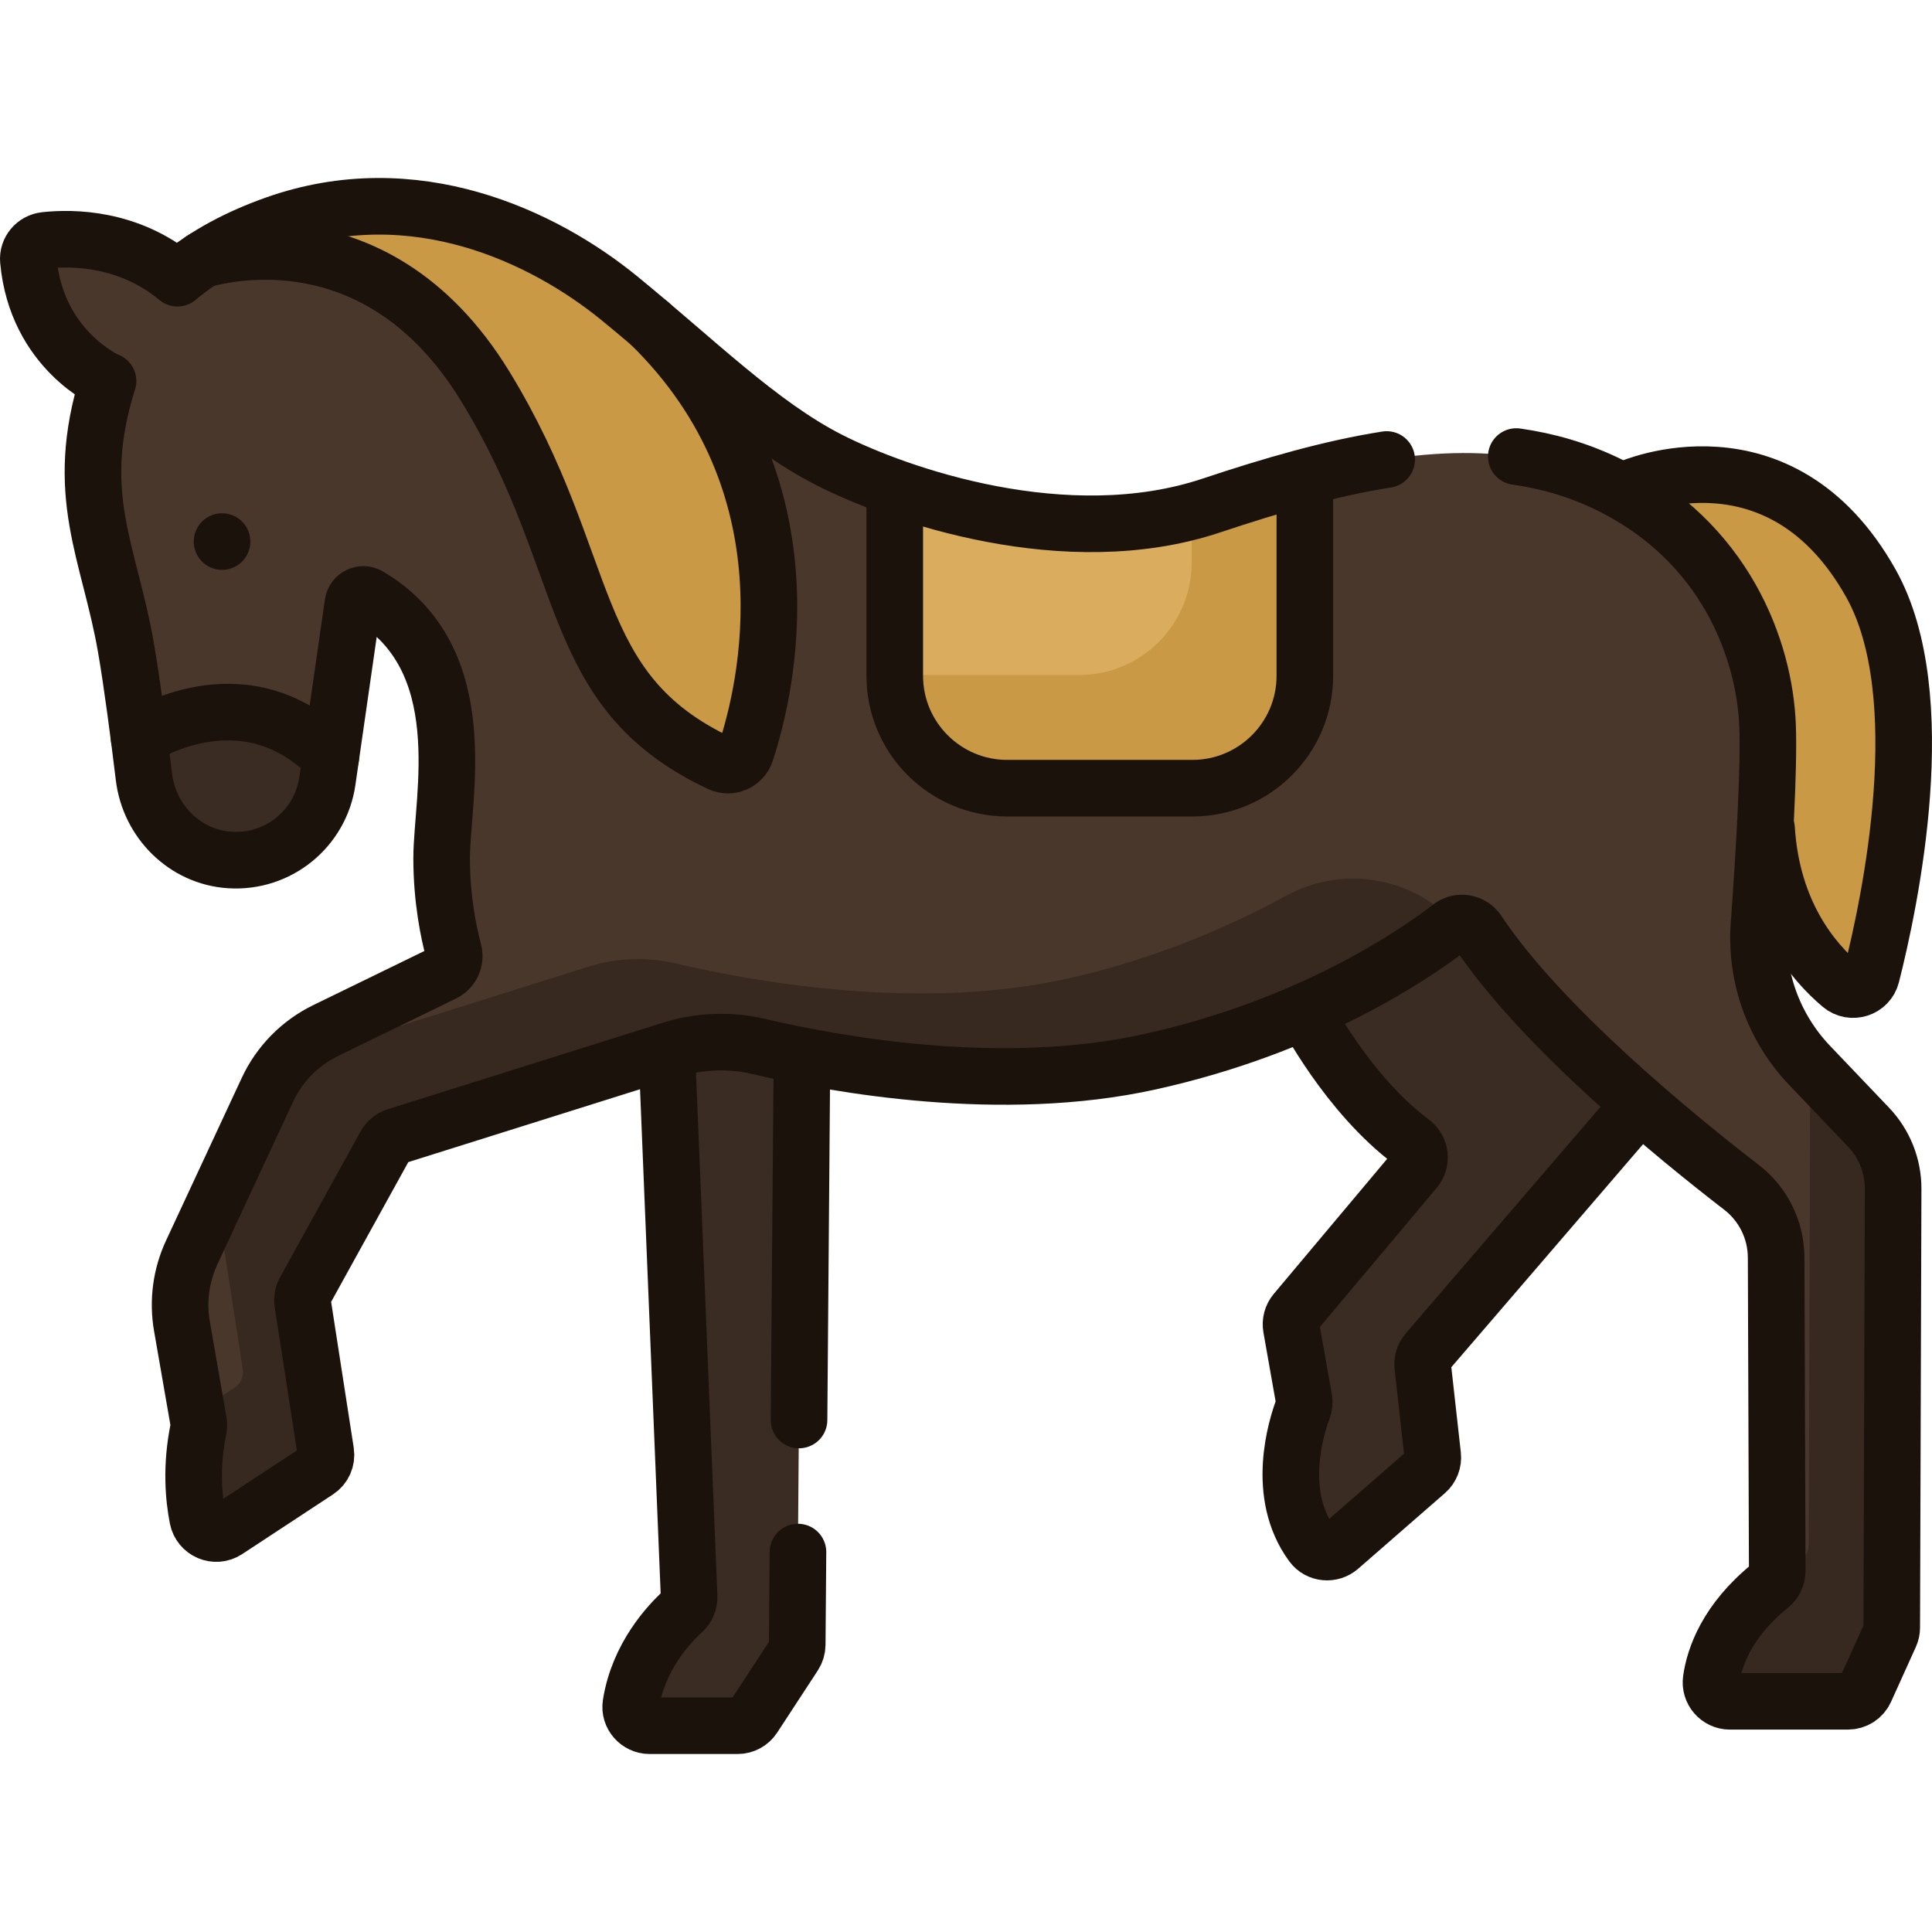<svg xmlns="http://www.w3.org/2000/svg" xmlns:xlink="http://www.w3.org/1999/xlink" version="1.1" id="Capa_1" x="0px" y="0px" viewBox="0 0 512.001 512.001" style="enable-background:new 0 0 512.001 512.001;" xml:space="preserve" width="300" height="300"><g width="100%" height="100%" transform="matrix(1,0,0,1,0,0)"><g>
	<g>
		<path style="" d="M377.042,362.087c-0.155-1.385,0.273-2.772,1.182-3.829l61.387-71.272l-47.119-48.438
			l-46.689,29.459c0,0,11.246,21.923,28.333,34.66c2.33,1.736,2.754,5.051,0.886,7.276l-31.715,37.777
			c-0.955,1.137-1.357,2.639-1.098,4.101l3.345,18.918c0.156,0.88,0.077,1.781-0.236,2.617c-1.789,4.772-7.43,22.618,2.408,35.988
			c1.716,2.333,5.1,2.632,7.283,0.729l22.979-20.026c1.241-1.082,1.873-2.704,1.69-4.341L377.042,362.087z" fill="#3a2c22" fill-opacity="1" data-original-color="#945c33ff" stroke="none" stroke-opacity="1"></path>
		<path style="" d="M495.783,154.537c-24.057-42.81-63.964-25.15-63.964-25.15l36.341,90.25
			c1.423,22.507,12.492,35.364,19.699,41.429c2.842,2.391,7.195,1.006,8.109-2.594C500.869,239.163,512.531,184.341,495.783,154.537
			z" fill="#c99945" fill-opacity="1" data-original-color="#633d22ff" stroke="none" stroke-opacity="1"></path>
		<path style="" d="M479.536,282.312c-9.526-9.989-14.388-23.531-13.383-37.297c1.277-17.51,2.733-41.183,2.266-52.85
			c-0.793-19.83-11.065-48.753-42.399-63.891c-24.414-11.794-51.306-9.502-80.217-1.831v52.628
			c0,16.462-13.345,29.807-29.807,29.807h-49.069c-16.462,0-29.807-13.345-29.807-29.807v-49.834
			c-7.066-2.506-13.058-5.136-17.493-7.401c-18.304-9.346-35.428-26.439-55.522-42.831c-20.094-16.393-54.343-32.663-91.23-19.553
			c-9.365,3.328-18.279,7.884-25.843,14.273l0-0.001C34.09,63.005,19.293,62.896,11.951,63.693c-2.681,0.291-4.677,2.654-4.431,5.34
			c2.185,23.846,21.086,31.971,21.086,31.971l0.021-0.031c-9.491,30.148,0.355,45.241,4.761,70.699
			c1.141,6.589,2.36,15.307,3.471,23.929l0-0.001l50.804,5.115l5.868-40.796c0.281-1.956,2.463-3.002,4.166-2
			c28.453,16.735,19.344,53.528,19.344,69.543c0,10.924,1.876,19.801,3.168,24.617c0.623,2.324-0.487,4.756-2.65,5.809
			l-40.161,19.557c-1.036,0.504-1.867,1.35-2.353,2.395l-24.238,52.08c-2.837,6.095-3.74,12.912-2.588,19.536l4.412,25.372
			c0.108,0.621,0.09,1.26-0.036,1.877c-2.026,9.883-1.285,18.17-0.21,23.622c0.692,3.512,4.697,5.22,7.688,3.254l24.055-15.81
			c1.643-1.08,2.504-3.02,2.203-4.963l-6.118-39.491c-0.17-1.099,0.029-2.222,0.566-3.194l21.339-38.641
			c0.616-1.114,1.631-1.953,2.842-2.347l72.93-22.941c7.527-2.368,15.545-2.67,23.226-0.865
			c20.969,4.928,64.427,12.69,103.512,4.069c42.081-9.283,69.677-27.98,79.775-35.751c2.317-1.783,5.635-1.192,7.251,1.244
			c16.801,25.312,52.877,54.672,69.837,67.75c5.779,4.456,9.182,11.325,9.207,18.622l0.291,83.05
			c0.007,1.52-0.684,2.961-1.864,3.919c-11.508,9.348-14.793,18.981-15.64,24.89c-0.434,3.031,1.904,5.744,4.967,5.744h31.288
			c1.972,0,3.762-1.155,4.574-2.952l6.571-14.535c0.291-0.644,0.443-1.342,0.446-2.049l0.37-116.247
			c0.019-6.092-2.317-11.955-6.521-16.363L479.536,282.312z" fill="#49372b" fill-opacity="1" data-original-color="#c57a44ff" stroke="none" stroke-opacity="1"></path>
		<g>
			<path style="" d="M385.635,244.704c-11.477-12.434-29.91-15.449-44.766-7.349
				c-14.869,8.108-34.851,16.879-58.242,22.04c-39.084,8.622-82.542,0.859-103.511-4.069c-7.681-1.805-15.699-1.502-23.226,0.865
				l-72.93,22.941c-1.21,0.394-2.226,1.233-2.842,2.347L58.778,320.12c-0.537,0.973-0.736,2.096-0.566,3.194l6.118,39.491
				c0.301,1.943-0.56,3.883-2.203,4.963l-9.934,6.529l0.44,2.53c0.108,0.621,0.09,1.26-0.036,1.878
				c-2.026,9.883-1.285,18.17-0.21,23.621c0.692,3.512,4.697,5.22,7.688,3.254l24.055-15.81c1.643-1.08,2.504-3.02,2.203-4.963
				l-6.118-39.491c-0.17-1.099,0.029-2.222,0.566-3.194l21.339-38.641c0.616-1.114,1.631-1.953,2.842-2.347l72.93-22.941
				c7.527-2.368,15.545-2.67,23.226-0.865c20.969,4.929,64.427,12.691,103.512,4.069c42.081-9.283,69.677-27.98,79.775-35.751
				c0.442-0.34,0.925-0.567,1.421-0.738C385.762,244.84,385.699,244.773,385.635,244.704z" fill="#372920" fill-opacity="1" data-original-color="#aa693bff" stroke="none" stroke-opacity="1"></path>
			<path style="" d="M495.18,298.718l-15.645-16.406c-0.601-0.63-3.322-3.956-3.886-4.613
				c2.388,3.772,4.064,10.852,4.049,15.38l-0.37,116.247c-0.003,0.707-0.155,1.405-0.446,2.049l-6.571,14.535
				c-0.812,1.797-2.602,2.952-4.574,2.952h-7.095c-4.82,6.315-6.573,12.176-7.158,16.258c-0.434,3.031,1.904,5.744,4.967,5.744
				h31.288c1.972,0,3.762-1.155,4.574-2.952l6.571-14.535c0.291-0.644,0.443-1.342,0.446-2.049l0.37-116.246
				C501.721,308.99,499.384,303.127,495.18,298.718z" fill="#372920" fill-opacity="1" data-original-color="#aa693bff" stroke="none" stroke-opacity="1"></path>
		</g>
		<path style="" d="M36.86,195.599l0,0.001c0.451,3.499,0.885,6.983,1.288,10.302
			c1.432,11.789,10.895,21.239,22.746,22.005c12.913,0.835,24.066-8.391,25.873-20.953l0.897-6.24
			C64.343,177.129,36.86,195.599,36.86,195.599z" fill="#3a2c22" fill-opacity="1" data-original-color="#945c33ff" stroke="none" stroke-opacity="1"></path>
		<path style="" d="M266.927,208.879h49.07c16.462,0,29.807-13.345,29.807-29.807v-52.628
			c-8.109,2.151-16.378,4.726-24.795,7.532c-29.115,9.705-61.794,3.099-83.888-4.737v49.834
			C237.12,195.533,250.465,208.879,266.927,208.879z" fill="#daad5e" fill-opacity="1" data-original-color="#fed2a4ff" stroke="none" stroke-opacity="1"></path>
		<path style="" d="M321.008,133.975c-1.724,0.575-3.462,1.088-5.208,1.551v13.542
			c0,16.462-13.345,29.807-29.807,29.807H237.12v0.196c0,16.462,13.345,29.807,29.807,29.807h49.07
			c16.462,0,29.807-13.345,29.807-29.807v-52.628C337.694,128.594,329.425,131.169,321.008,133.975z" fill="#c99945" fill-opacity="1" data-original-color="#ffbd86ff" stroke="none" stroke-opacity="1"></path>
		<path style="" d="M176.721,278.782l5.898,144.295c0.071,1.492-0.52,2.939-1.627,3.941
			c-3.625,3.282-11.802,11.923-13.798,24.605c-0.473,3.008,1.927,5.707,4.972,5.707h23.318c1.694,0,3.274-0.854,4.201-2.272
			l10.77-16.472c0.525-0.803,0.809-1.741,0.818-2.7l1.232-162.434L176.721,278.782z" fill="#3a2c22" fill-opacity="1" data-original-color="#945c33ff" stroke="none" stroke-opacity="1"></path>
		<path style="" d="M128.609,102.398c28.99,47.373,20.854,80.458,62.161,99.89c2.715,1.277,5.953-0.116,6.889-2.967
			c5.488-16.712,18.453-70.784-25.431-113.54c-2.66-2.258-5.362-4.523-8.124-6.776c-20.094-16.393-54.343-32.663-91.23-19.553
			c-6.744,2.397-13.245,5.444-19.186,9.34C54.666,68.716,99.014,54.036,128.609,102.398z" fill="#c99945" fill-opacity="1" data-original-color="#633d22ff" stroke="none" stroke-opacity="1"></path>
	</g>
	<g>
		<path style="stroke-linecap: round; stroke-linejoin: round; stroke-miterlimit: 10;" d="M36.86,195.599c0,0,27.483-18.471,50.804,5.115" fill="none" fill-opacity="1" stroke="#1b130b" stroke-opacity="1" data-original-stroke-color="#000000ff" stroke-width="15" data-original-stroke-width="15"></path>
		
			<line style="stroke-linecap: round; stroke-linejoin: round; stroke-miterlimit: 10;" x1="211.752" y1="376.314" x2="212.504" y2="282.848" fill="none" fill-opacity="1" stroke="#1b130b" stroke-opacity="1" data-original-stroke-color="#000000ff" stroke-width="15" data-original-stroke-width="15"></line>
		<path style="stroke-linecap: round; stroke-linejoin: round; stroke-miterlimit: 10;" d="M176.721,278.783l5.898,144.295c0.071,1.492-0.52,2.939-1.627,3.942c-3.625,3.281-11.802,11.923-13.798,24.605
			c-0.473,3.008,1.927,5.707,4.972,5.707h23.318c1.694,0,3.274-0.855,4.201-2.272l10.77-16.472c0.525-0.803,0.809-1.74,0.818-2.7
			l0.198-24.574" fill="none" fill-opacity="1" stroke="#1b130b" stroke-opacity="1" data-original-stroke-color="#000000ff" stroke-width="15" data-original-stroke-width="15"></path>
		<path style="stroke-linecap: round; stroke-linejoin: round; stroke-miterlimit: 10;" d="M345.803,268.007c0,0,11.246,21.923,28.334,34.66c2.329,1.736,2.754,5.051,0.886,7.276l-31.715,37.777
			c-0.955,1.137-1.357,2.639-1.098,4.101l3.345,18.918c0.155,0.879,0.077,1.781-0.236,2.617c-1.789,4.772-7.43,22.618,2.408,35.988
			c1.716,2.332,5.1,2.632,7.284,0.729l22.979-20.026c1.242-1.082,1.873-2.704,1.691-4.341l-2.638-23.62
			c-0.155-1.385,0.274-2.772,1.182-3.829l53.594-62.339" fill="none" fill-opacity="1" stroke="#1b130b" stroke-opacity="1" data-original-stroke-color="#000000ff" stroke-width="15" data-original-stroke-width="15"></path>
		<path style="stroke-linecap: round; stroke-linejoin: round; stroke-miterlimit: 10;" d="M431.818,129.386c0,0,39.908-17.66,63.964,25.15c16.748,29.805,5.086,84.626,0.185,103.935c-0.914,3.6-5.267,4.984-8.108,2.594
			c-7.207-6.064-18.276-18.922-19.699-41.429" fill="none" fill-opacity="1" stroke="#1b130b" stroke-opacity="1" data-original-stroke-color="#000000ff" stroke-width="15" data-original-stroke-width="15"></path>
		<path style="stroke-linecap: round; stroke-linejoin: round; stroke-miterlimit: 10;" d="M53.674,68.784c-0.555,0.461,44.826-15.588,74.935,33.614c28.99,47.373,20.854,80.458,62.161,99.89
			c2.715,1.277,5.953-0.116,6.889-2.967c5.488-16.713,18.455-70.789-25.437-113.546" fill="none" fill-opacity="1" stroke="#1b130b" stroke-opacity="1" data-original-stroke-color="#000000ff" stroke-width="15" data-original-stroke-width="15"></path>
		<path style="stroke-linecap: round; stroke-linejoin: round; stroke-miterlimit: 10;" d="M345.803,129.386v49.685c0,16.462-13.345,29.807-29.807,29.807h-49.07c-16.462,0-29.807-13.345-29.807-29.807v-47.3" fill="none" fill-opacity="1" stroke="#1b130b" stroke-opacity="1" data-original-stroke-color="#000000ff" stroke-width="15" data-original-stroke-width="15"></path>
		<path style="stroke-linecap: round; stroke-linejoin: round; stroke-miterlimit: 10;" d="M367.485,121.774c-14.904,2.337-30.42,6.849-46.477,12.201c-38.425,12.808-83.077-2.792-101.382-12.138
			c-18.304-9.346-35.428-26.439-55.522-42.831c-20.094-16.392-54.344-32.663-91.231-19.553c-9.365,3.328-18.279,7.884-25.843,14.273
			l0-0.001C34.09,63.005,19.293,62.895,11.951,63.693c-2.682,0.291-4.677,2.654-4.431,5.34
			c2.186,23.846,21.086,31.971,21.086,31.971l0.021-0.031c-9.491,30.148,0.355,45.241,4.761,70.699
			c1.603,9.264,3.363,22.734,4.759,34.23c1.432,11.79,10.895,21.239,22.746,22.006c12.913,0.835,24.066-8.391,25.872-20.953
			l6.766-47.036c0.281-1.955,2.463-3.002,4.166-2c28.453,16.735,19.345,53.528,19.345,69.543c0,10.923,1.876,19.799,3.167,24.616
			c0.623,2.325-0.486,4.757-2.65,5.811l-31.256,15.22c-6.797,3.31-12.248,8.857-15.438,15.711l-20.059,43.1
			c-2.837,6.095-3.74,12.913-2.588,19.536l4.412,25.372c0.108,0.621,0.09,1.261-0.036,1.878c-2.026,9.883-1.285,18.169-0.21,23.621
			c0.692,3.511,4.697,5.22,7.688,3.254c0,0,24.055-15.81,24.055-15.81c1.643-1.08,2.504-3.02,2.203-4.963l-6.118-39.491
			c-0.17-1.099,0.029-2.222,0.566-3.195l21.339-38.641c0.615-1.114,1.631-1.953,2.841-2.347l72.931-22.941
			c7.527-2.368,15.545-2.67,23.226-0.865c20.969,4.928,64.427,12.69,103.512,4.069c42.088-9.284,69.687-27.987,79.781-35.755
			c2.314-1.781,5.628-1.191,7.242,1.242c16.811,25.33,52.928,54.716,69.875,67.781c5.767,4.447,9.147,11.313,9.173,18.595
			l0.291,83.05c0.007,1.52-0.684,2.961-1.864,3.92c-11.521,9.358-14.801,19.004-15.642,24.91c-0.431,3.024,1.915,5.724,4.97,5.724
			h31.288c1.972,0,3.762-1.155,4.574-2.952l6.571-14.535c0.291-0.644,0.443-1.342,0.446-2.049c0,0,0.37-116.247,0.37-116.247
			c0.019-6.092-2.317-11.955-6.521-16.363l-15.645-16.406c-9.526-9.989-14.387-23.531-13.383-37.297
			c1.277-17.51,2.733-41.182,2.266-52.85c-0.793-19.83-11.065-48.753-42.398-63.891c-7.815-3.775-15.883-6.107-24.19-7.282" fill="none" fill-opacity="1" stroke="#1b130b" stroke-opacity="1" data-original-stroke-color="#000000ff" stroke-width="15" data-original-stroke-width="15"></path>
		
			<line style="stroke-linecap: round; stroke-linejoin: round; stroke-miterlimit: 10;" x1="58.846" y1="143.521" x2="58.846" y2="143.521" fill="none" fill-opacity="1" stroke="#1b130b" stroke-opacity="1" data-original-stroke-color="#000000ff" stroke-width="15" data-original-stroke-width="15"></line>
	</g>
</g></g></svg>